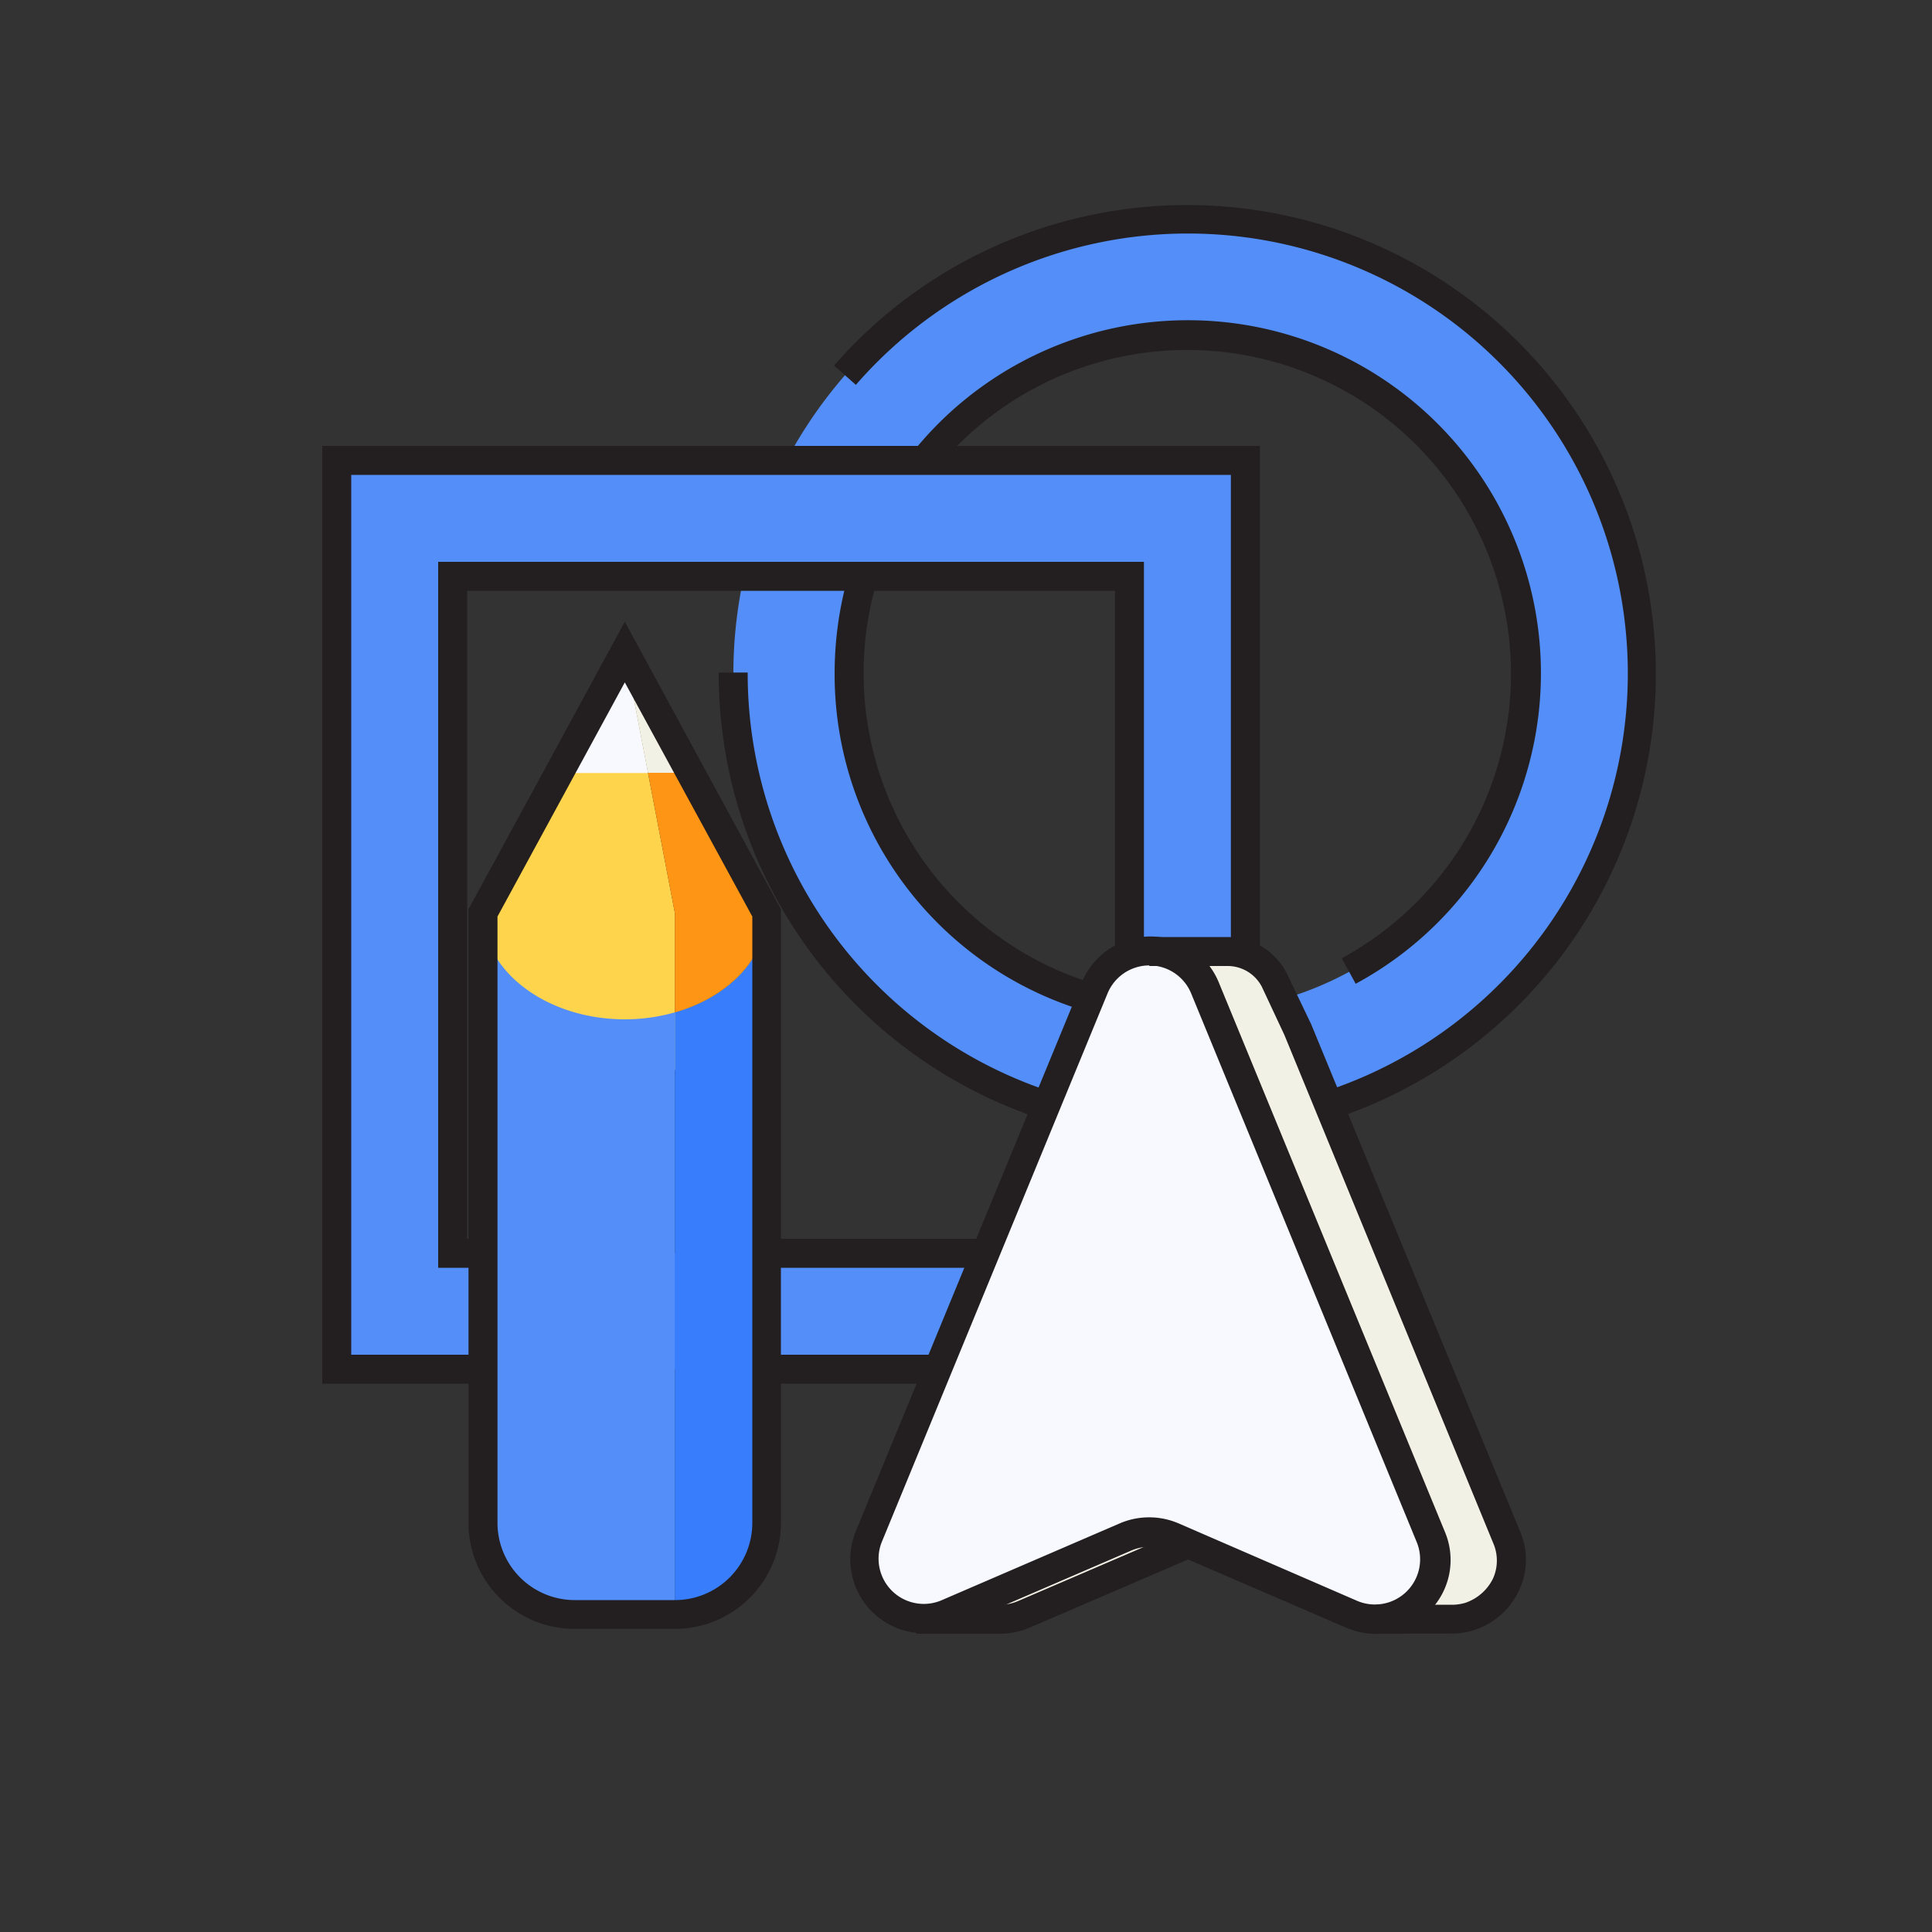 <svg transform="scale(1)" xmlns="http://www.w3.org/2000/svg" viewBox="0 0 100 100" id="i3p7JquC7J" class="pbimage_pbimage__wrapper__image__0LEis false"><rect x="0" y="0" width="100" height="100" fill="#333333" stroke="none"/><title>Logo Design</title><defs><style> .cls-1{fill:#f0457d;} .cls-2{fill:#ffd44d;} .cls-3{fill:#0099f5;} .cls-4{fill:#0064f4;} .cls-5{fill:#bc175a;} .cls-6{fill:#ff9515;} .cls-7{fill:#231f20;}
 .cls-7{fill:#231F20;}
 .cls-6{fill:#FF9515;}
 .cls-5{fill:#377DFC;}
 .cls-4{fill:#F1F1E6;}
 .cls-3{fill:#F7F9FF;}
 .cls-2{fill:#FFD44D;}
 .cls-1{fill:#548EF8;}</style></defs><g id="Layer_1" data-name="Layer 1"><path class="cls-1" d="M64.46,70.87h-47v-47h47Zm-41-6h35v-35h-35Z" fill="#548EF8"></path><path class="cls-1" d="M61.46,58.38A23.52,23.52,0,1,1,85,34.86,23.54,23.54,0,0,1,61.46,58.38Zm0-41A17.52,17.52,0,1,0,79,34.86,17.53,17.53,0,0,0,61.46,17.34Z" fill="#548EF8"></path><path class="cls-2" d="M39.67,47.25v8.13H25V47.25l7.34-13.5,2.59,13.5V52.4C37.7,51.62,39.67,49.61,39.67,47.25Z" fill="#FFD44D"></path><path class="cls-1" d="M34.93,52.4V83.56H29.74A4.74,4.74,0,0,1,25,78.82V47.25c0,3,3.28,5.51,7.34,5.51A9.42,9.42,0,0,0,34.93,52.4Z" fill="#548EF8"></path><polygon class="cls-3" points="28.93 40.01 32.34 33.75 33.54 40.01 28.93 40.01" fill="#F7F9FF"></polygon><polygon class="cls-4" points="35.73 40.01 32.34 33.75 35.74 40.01 35.73 40.01" fill="#F1F1E6"></polygon><path class="cls-5" d="M39.67,47.25V78.82a4.74,4.74,0,0,1-4.74,4.74h0V52.4C37.7,51.62,39.67,49.61,39.67,47.25Z" fill="#377DFC"></path><polygon class="cls-4" points="35.73 40.01 33.54 40.01 32.34 33.75 35.73 40.01" fill="#F1F1E6"></polygon><path class="cls-6" d="M39.67,47.25c0,2.36-2,4.37-4.74,5.15V47.25L33.54,40h2.2Z" fill="#FF9515"></path><path class="cls-4" d="M78,79.55,66.29,51.13A3,3,0,0,0,63,49.25v0H59.49L49.07,76l-1,7.85h3.76A3.19,3.19,0,0,0,53,83.56l9.26-4a3.13,3.13,0,0,1,2.44,0l4.68,2,1.78,2.09h0l0,.13h4.15a3.26,3.26,0,0,0,.76-.12h0A3.09,3.09,0,0,0,78,79.55Z" fill="#F1F1E6"></path><path class="cls-3" d="M70,83.56l-9.26-4a3.13,3.13,0,0,0-2.44,0l-9.26,4a3.09,3.09,0,0,1-4.07-4l11.7-28.42a3.08,3.08,0,0,1,5.7,0L74,79.55A3.09,3.09,0,0,1,70,83.56Z" fill="#F7F9FF"></path></g><g id="Layer_2" data-name="Layer 2"><path class="cls-7" d="M34.93,84.31H29.74a5.49,5.49,0,0,1-5.49-5.49v-7.2H16.68V23.08H47.51A18.27,18.27,0,1,1,70.17,50.92l-.72-1.32A16.76,16.76,0,1,0,49.54,23.08H65.21V49.22h-1.5V24.58H18.18V70.12h6.07v-4.5H22.68V29.08H59.21V49.22h-1.5V30.58H45.25A16.79,16.79,0,0,0,56.42,50.85L56,52.28A18.19,18.19,0,0,1,43.2,34.86a18.55,18.55,0,0,1,.5-4.28H24.18V64.12h.07V47.06l3.43-6.3h0l4.66-8.58,8.08,14.88V64.12H51v1.5H40.42v4.5h8.23v1.5H40.42v7.2A5.49,5.49,0,0,1,34.93,84.31ZM25.75,47.44V78.82a4,4,0,0,0,4,4h5.19a4,4,0,0,0,4-4V47.44L32.34,35.32Zm43.6,10.37-.49-1.41A22.77,22.77,0,1,0,44.3,19.92l-1.13-1A24.26,24.26,0,1,1,69.35,57.81Zm-15.77,0a24.28,24.28,0,0,1-16.38-23h1.5A22.79,22.79,0,0,0,54.07,56.4Z"></path><path class="cls-7" d="M71.22,84.56v-1.5h4.05a2.63,2.63,0,0,0,.55-.09,2.48,2.48,0,0,0,1.46-1.27,2.27,2.27,0,0,0,0-1.85L66.48,53.57l-1.17-2.5A2,2,0,0,0,63.56,50H59.49v-1.5h4.07a3.44,3.44,0,0,1,3.1,2L67.86,53,78.68,79.27a3.71,3.71,0,0,1-.06,3.06,3.88,3.88,0,0,1-2.37,2.06,3.78,3.78,0,0,1-1,.16Z"></path><path class="cls-7" d="M47.43,84.56v-1.5h4.4a2.26,2.26,0,0,0,.84-.18l8.51-3.66.59,1.38-8.51,3.66a3.91,3.91,0,0,1-1.41.3Z"></path><path class="cls-7" d="M71.21,84.57a4,4,0,0,1-1.53-.32l-9.27-4a2.35,2.35,0,0,0-1.84,0l-9.27,4a3.83,3.83,0,0,1-5-5L56,50.84a3.83,3.83,0,0,1,7.08,0l11.7,28.43a3.75,3.75,0,0,1-.85,4.18A3.79,3.79,0,0,1,71.21,84.57Zm-.94-1.7a2.34,2.34,0,0,0,3.08-3L61.65,51.41a2.34,2.34,0,0,0-4.32,0L45.63,79.84a2.34,2.34,0,0,0,3.08,3l9.27-4a3.86,3.86,0,0,1,3,0Z"></path></g></svg>